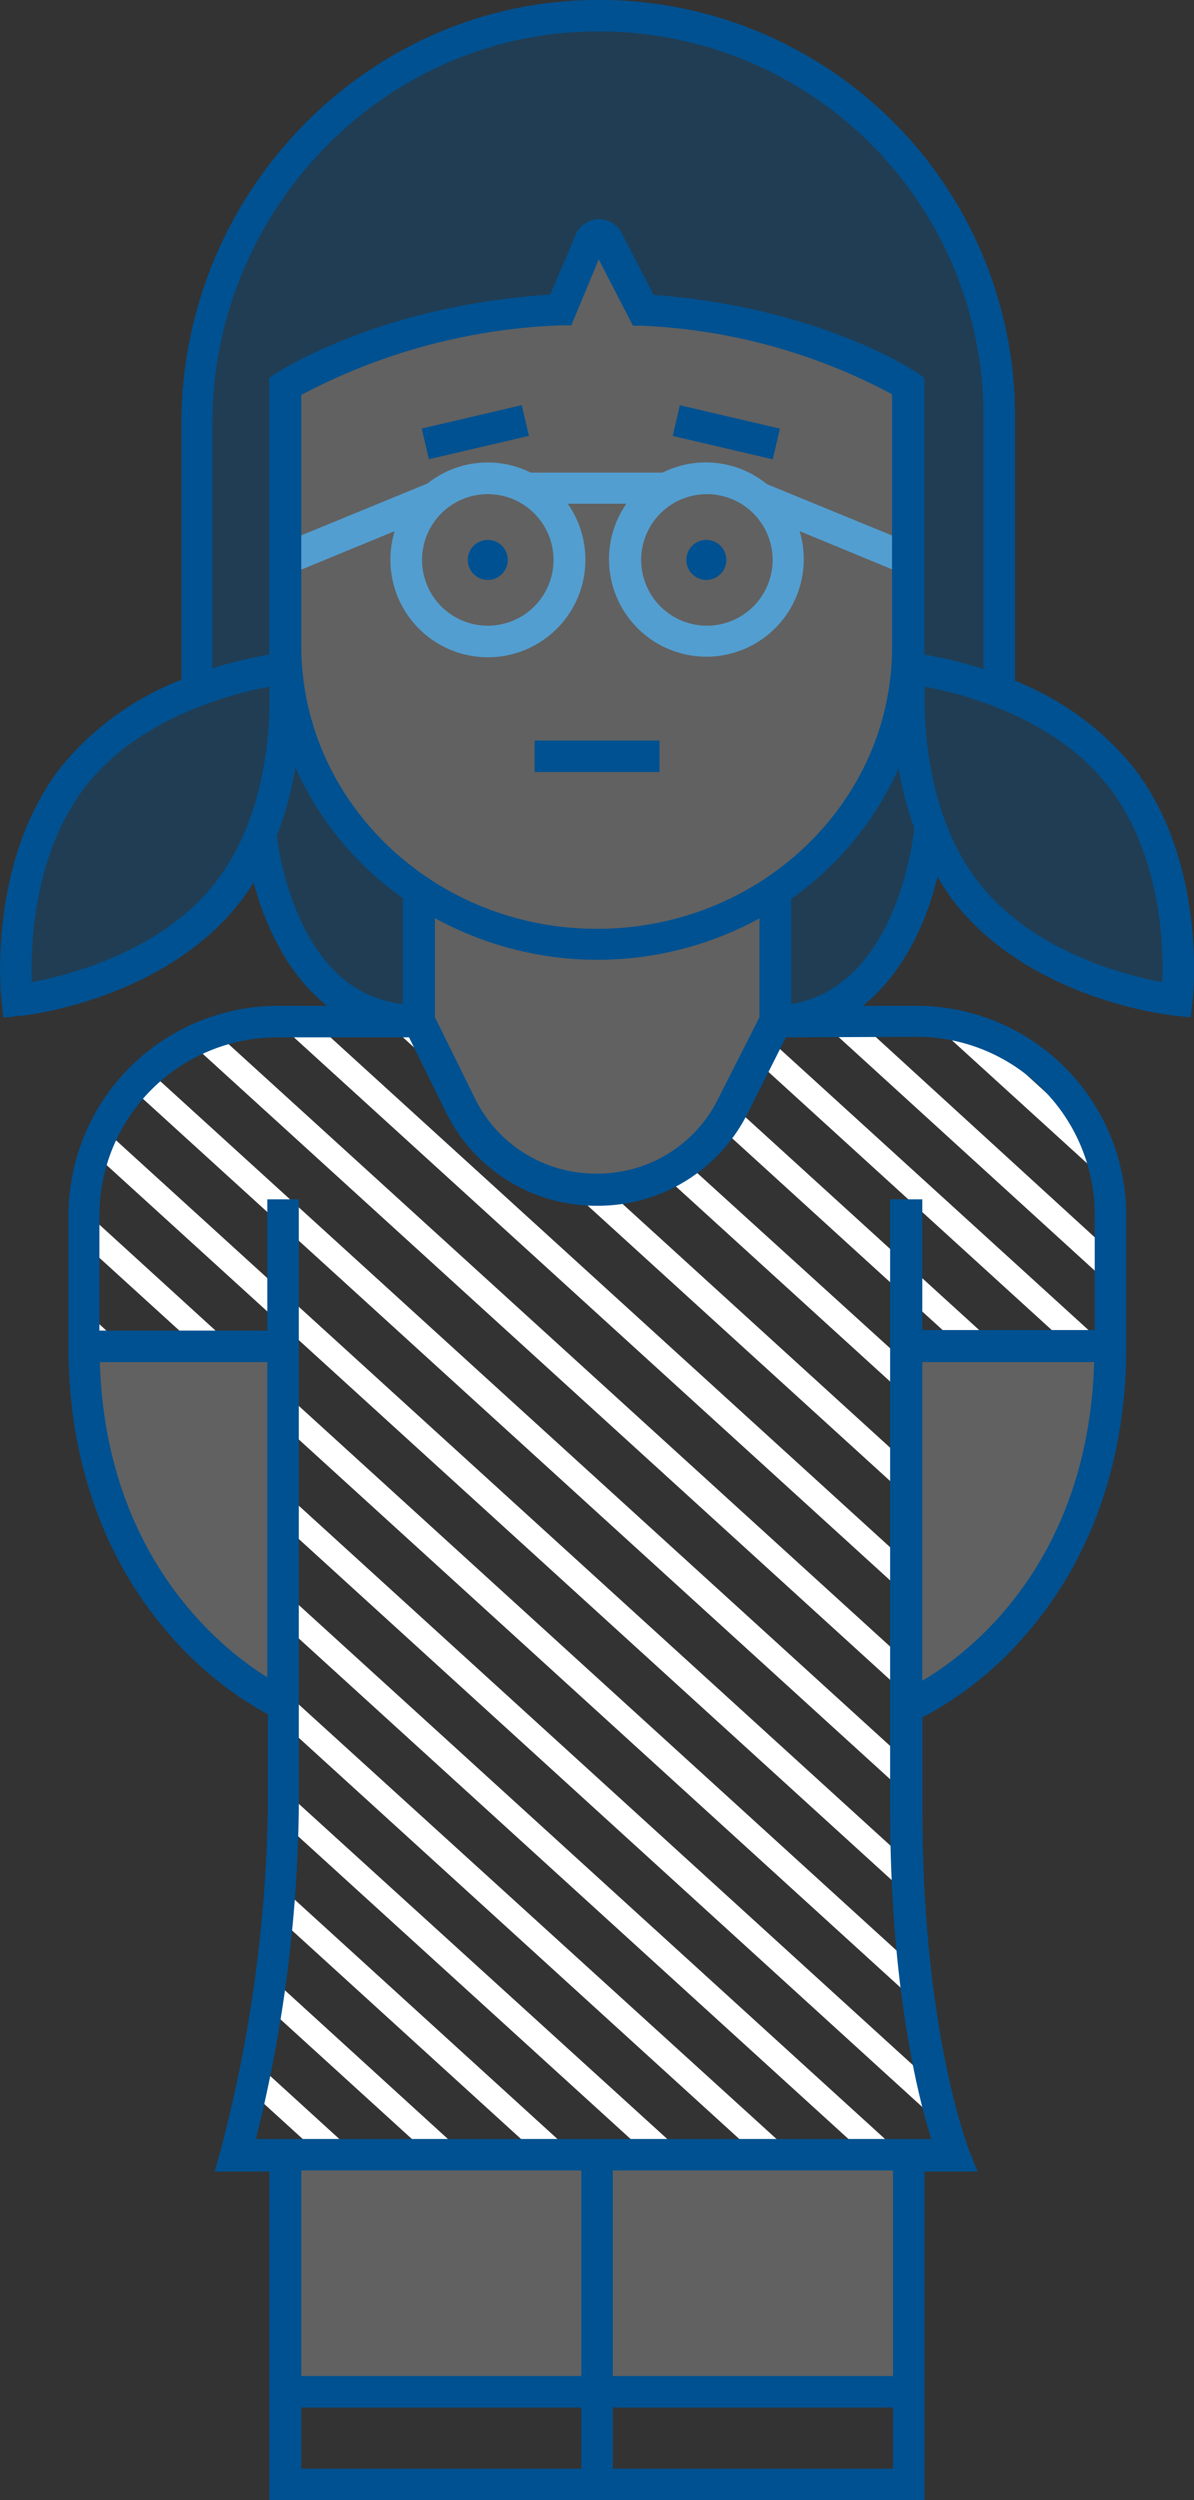 <svg xmlns="http://www.w3.org/2000/svg" viewBox="0 0 87.19 182.44"><rect x="0" y="0" width="87.19" height="182.44" fill="#333333" stroke="none"/><defs><style>.cls-1,.cls-5{fill:#005191;}.cls-1{opacity:0.35;}.cls-2{opacity:0.23;}.cls-3{fill:#fff;}.cls-4{fill:#539ed0;}</style></defs><title>Asset 13</title><g id="Layer_2" data-name="Layer 2"><g id="PAGE_LAYOUT" data-name="PAGE LAYOUT"><path class="cls-1" d="M81.68,56.48a20.6,20.6,0,0,0-8.71-6v-20A29.22,29.22,0,0,0,43.18,1.15C27.12,1.43,14.4,14.85,14.4,30.9V50.39a20.71,20.71,0,0,0-8.89,6.09C.13,63.17,1.25,73,1.25,73s9.85-1,15.23-7.7A17.59,17.59,0,0,0,19,60.89h0s1.25,13.66,11.54,13.66l-.25-9.7a21.54,21.54,0,0,1-9.5-17.74V28.17S28.3,23.23,41,22.59l2.14-5a.7.7,0,0,1,1.27,0L47,22.62c12.27.77,19.35,5.55,19.35,5.55V47.11a21.54,21.54,0,0,1-9.5,17.74s-.35,9.7-.25,9.7c10-.27,11.23-13.66,11.23-13.66l.23-.21a17.7,17.7,0,0,0,2.64,4.63C76.09,72,85.94,73,85.94,73S87.06,63.17,81.68,56.48Z"/><g class="cls-2"><path class="cls-3" d="M20.51,124.31l.16-26.07H6.11C6.11,117.89,20.51,124.31,20.51,124.31Z"/><rect class="cls-3" x="20.83" y="157.27" width="45.52" height="17.26"/><path class="cls-3" d="M30.58,65v9.54l3,6.08a11.13,11.13,0,0,0,19.93.08l3.1-6.16V65a21.55,21.55,0,0,0,9.75-17.9V28.17S59.28,23.39,47,22.62l-2.64-5.11a.7.7,0,0,0-1.27,0l-2.14,5c-12.67.64-20.13,5.58-20.13,5.58V47.11A21.55,21.55,0,0,0,30.58,65Z"/><path class="cls-3" d="M66.36,98.25l.32,26.07s14.4-6.42,14.4-26.07Z"/></g><path class="cls-3" d="M17.2,157.27h.9l-.73-.66C17.26,157,17.2,157.27,17.2,157.27Z"/><path class="cls-3" d="M18.32,152.65l5.08,4.62h2.67l-7.33-6.68C18.59,151.33,18.45,152,18.32,152.65Z"/><path class="cls-3" d="M19.47,146.44l11.9,10.83H34l-14.26-13Q19.63,145.4,19.47,146.44Z"/><path class="cls-3" d="M20.29,139.93l19.05,17.34H42L20.47,137.67Q20.39,138.81,20.29,139.93Z"/><path class="cls-3" d="M20.67,132c0,.33,0,.66,0,1l26.65,24.25H50L20.67,130.59Z"/><path class="cls-3" d="M20.67,125.77l34.61,31.5H58L20.67,123.34Z"/><path class="cls-3" d="M20.67,118.52l42.58,38.75h2.67L20.67,116.08Z"/><path class="cls-3" d="M6.11,95.58V98l.26.23H9Z"/><path class="cls-3" d="M20.67,111.26l48.33,44c-.24-.81-.52-1.87-.82-3.18L20.67,108.83Z"/><path class="cls-3" d="M20.67,104l46.47,42.3c-.12-.87-.24-1.78-.34-2.75l-46.13-42Z"/><path class="cls-3" d="M17,98.25,6.13,88.34c0,.12,0,.24,0,.36v2.06l8.23,7.49Z"/><path class="cls-3" d="M6.86,84.18l59.51,54.16c0-.82-.08-1.66-.11-2.53L7.6,82.42A14,14,0,0,0,6.86,84.18Z"/><path class="cls-3" d="M9.6,79.42l56.6,51.51V128.5L10.87,78.14A14.2,14.2,0,0,0,9.6,79.42Z"/><path class="cls-3" d="M13.89,76.07l52.3,47.6v-2.43L15.72,75.31A14.06,14.06,0,0,0,13.89,76.07Z"/><path class="cls-3" d="M20.26,74.55h-.06l46,41.87V114L22.87,74.55Z"/><path class="cls-3" d="M41.41,86.61,66.2,109.17v-2.43L44.29,86.79A11.37,11.37,0,0,1,41.41,86.61Z"/><polygon class="cls-3" points="30.58 74.55 28.16 74.55 32.55 78.54 30.58 74.55"/><path class="cls-3" d="M48.41,85.72,66.2,101.91V99.48L50,84.77A10.82,10.82,0,0,1,48.41,85.72Z"/><path class="cls-3" d="M53.51,80.71a11.56,11.56,0,0,1-.94,1.54l17.57,16h2.67L53.52,80.69Z"/><polygon class="cls-3" points="55.19 77.38 78.11 98.25 80.79 98.25 56.03 75.71 55.19 77.38"/><path class="cls-3" d="M60,74.55l21,19.14V91.26L62.72,74.55Z"/><path class="cls-3" d="M71.56,75.34a14.06,14.06,0,0,0-3.48-.73L80.85,86.23a14,14,0,0,0-1.05-3.39Z"/><path class="cls-4" d="M66.27,39.54,56,35.33a7.07,7.07,0,0,0-7.62-.84H38.76a7.06,7.06,0,0,0-7.54.79h0L20.85,39.54l.88,2.14,7.09-2.92a7.12,7.12,0,1,0,12.64-2h4.28a7.11,7.11,0,1,0,12.65,2l7,2.89ZM35.62,45.66a4.8,4.8,0,1,1,4.8-4.8A4.8,4.8,0,0,1,35.62,45.66Zm16,0a4.8,4.8,0,1,1,4.8-4.8A4.8,4.8,0,0,1,51.58,45.66Z"/><rect class="cls-5" x="39.04" y="54.04" width="9.12" height="2.3"/><circle class="cls-5" cx="35.62" cy="40.86" r="1.46"/><circle class="cls-5" cx="51.58" cy="40.86" r="1.46"/><path class="cls-5" d="M82.58,55.76a21.28,21.28,0,0,0-8.46-6.08V30.49A30.37,30.37,0,0,0,43.16,0C26.66.28,13.25,14.14,13.25,30.9V49.6a21.4,21.4,0,0,0-8.63,6.16c-5.62,7-4.55,17-4.5,17.37l.13,1.13,1.13-.12c.42,0,10.39-1.14,16-8.12a17.43,17.43,0,0,0,1.14-1.62c.83,3.15,2.5,6.72,5.36,9H20.26A15.31,15.31,0,0,0,5,88.7v9.55c0,10.51,4.07,17.31,7.49,21.16a25.94,25.94,0,0,0,7.07,5.69V132A103.57,103.57,0,0,1,16.09,157l-.42,1.47h4v24H67.51v-24h3.88l-.64-1.58c0-.08-3.39-8.53-3.39-24.8v-6.77a25.41,25.41,0,0,0,7.39-5.86c3.42-3.85,7.49-10.65,7.49-21.16V88.7A15.31,15.31,0,0,0,66.94,73.4H63C66,71,67.66,67.27,68.46,64a17.55,17.55,0,0,0,1.36,2c5.62,7,15.58,8.08,16,8.12l1.13.12.13-1.13C87.13,72.71,88.2,62.74,82.58,55.76Zm-67,8.83C11.65,69.48,5,71.17,2.32,71.67c-.09-2.73.13-9.56,4.08-14.47S17,50.61,19.67,50.11C19.76,52.84,19.54,59.67,15.59,64.58ZM22,67.28A22.17,22.17,0,0,1,20.21,61a25,25,0,0,0,1.36-5,23.28,23.28,0,0,0,7.85,9.54v7.72C26.23,72.93,23.73,70.92,22,67.28Zm21.58.5C31.68,67.78,22,58.51,22,47.11V28.82a43.91,43.91,0,0,1,19-5.08l.72,0,2-4.81,2.5,4.84.65,0a42.55,42.55,0,0,1,18.27,5V47.11C65.21,58.51,55.51,67.78,43.6,67.78ZM55.46,67v7.23l-3,5.92a9.8,9.8,0,0,1-8.91,5.49h0a9.8,9.8,0,0,1-8.91-5.57l-2.88-5.84V67a24.67,24.67,0,0,0,23.73,0ZM7.29,99.4H19.52v23C16.09,120.28,7.72,113.58,7.29,99.4Zm35.16,80.75H22v-4.46H42.45Zm0-6.76H22v-15H42.45Zm22.76,6.76H44.75v-4.46H65.21Zm0-6.76H44.75v-15H65.21Zm2.14-50.73V99.4H79.9C79.46,114.21,70.58,120.76,67.35,122.65Zm-.41-47a13,13,0,0,1,13,13v8.4H67.35V87.52H65V132c0,12.86,2,20.88,3,24.09H18.69A104.21,104.21,0,0,0,21.82,132V87.52h-2.3V97.1H7.26V88.7a13,13,0,0,1,13-13h9.61l2.68,5.44a12.22,12.22,0,0,0,11,6.85h.05a12.21,12.21,0,0,0,11-6.76l2.79-5.53Zm-9.17-2.42V65.6a23.28,23.28,0,0,0,7.85-9.54,25.46,25.46,0,0,0,1.11,4.28l0,.44C66.68,60.9,65.56,72,57.76,73.28ZM67,27.22c-.29-.2-7.23-4.8-19.27-5.7L45.39,17a1.85,1.85,0,0,0-3.35.13l-1.86,4.37c-12.4.79-19.68,5.53-20,5.73l-.52.34V47.11c0,.22,0,.44,0,.66a29.87,29.87,0,0,0-4.15,1V30.9c0-15.51,12.4-28.34,27.65-28.6A28.07,28.07,0,0,1,71.82,30.49V48.83a30.07,30.07,0,0,0-4.33-1.06c0-.22,0-.44,0-.66V27.56ZM84.87,71.67c-2.69-.5-9.31-2.18-13.26-7.09s-4.17-11.74-4.08-14.47c2.69.5,9.31,2.18,13.26,7.09S85,68.94,84.87,71.67Z"/><rect class="cls-5" x="51.88" y="27.79" width="2.3" height="7.5" transform="translate(10.26 76.01) rotate(-76.85)"/><rect class="cls-5" x="30.96" y="30.39" width="7.5" height="2.3" transform="translate(-6.27 8.73) rotate(-13.16)"/></g></g></svg>